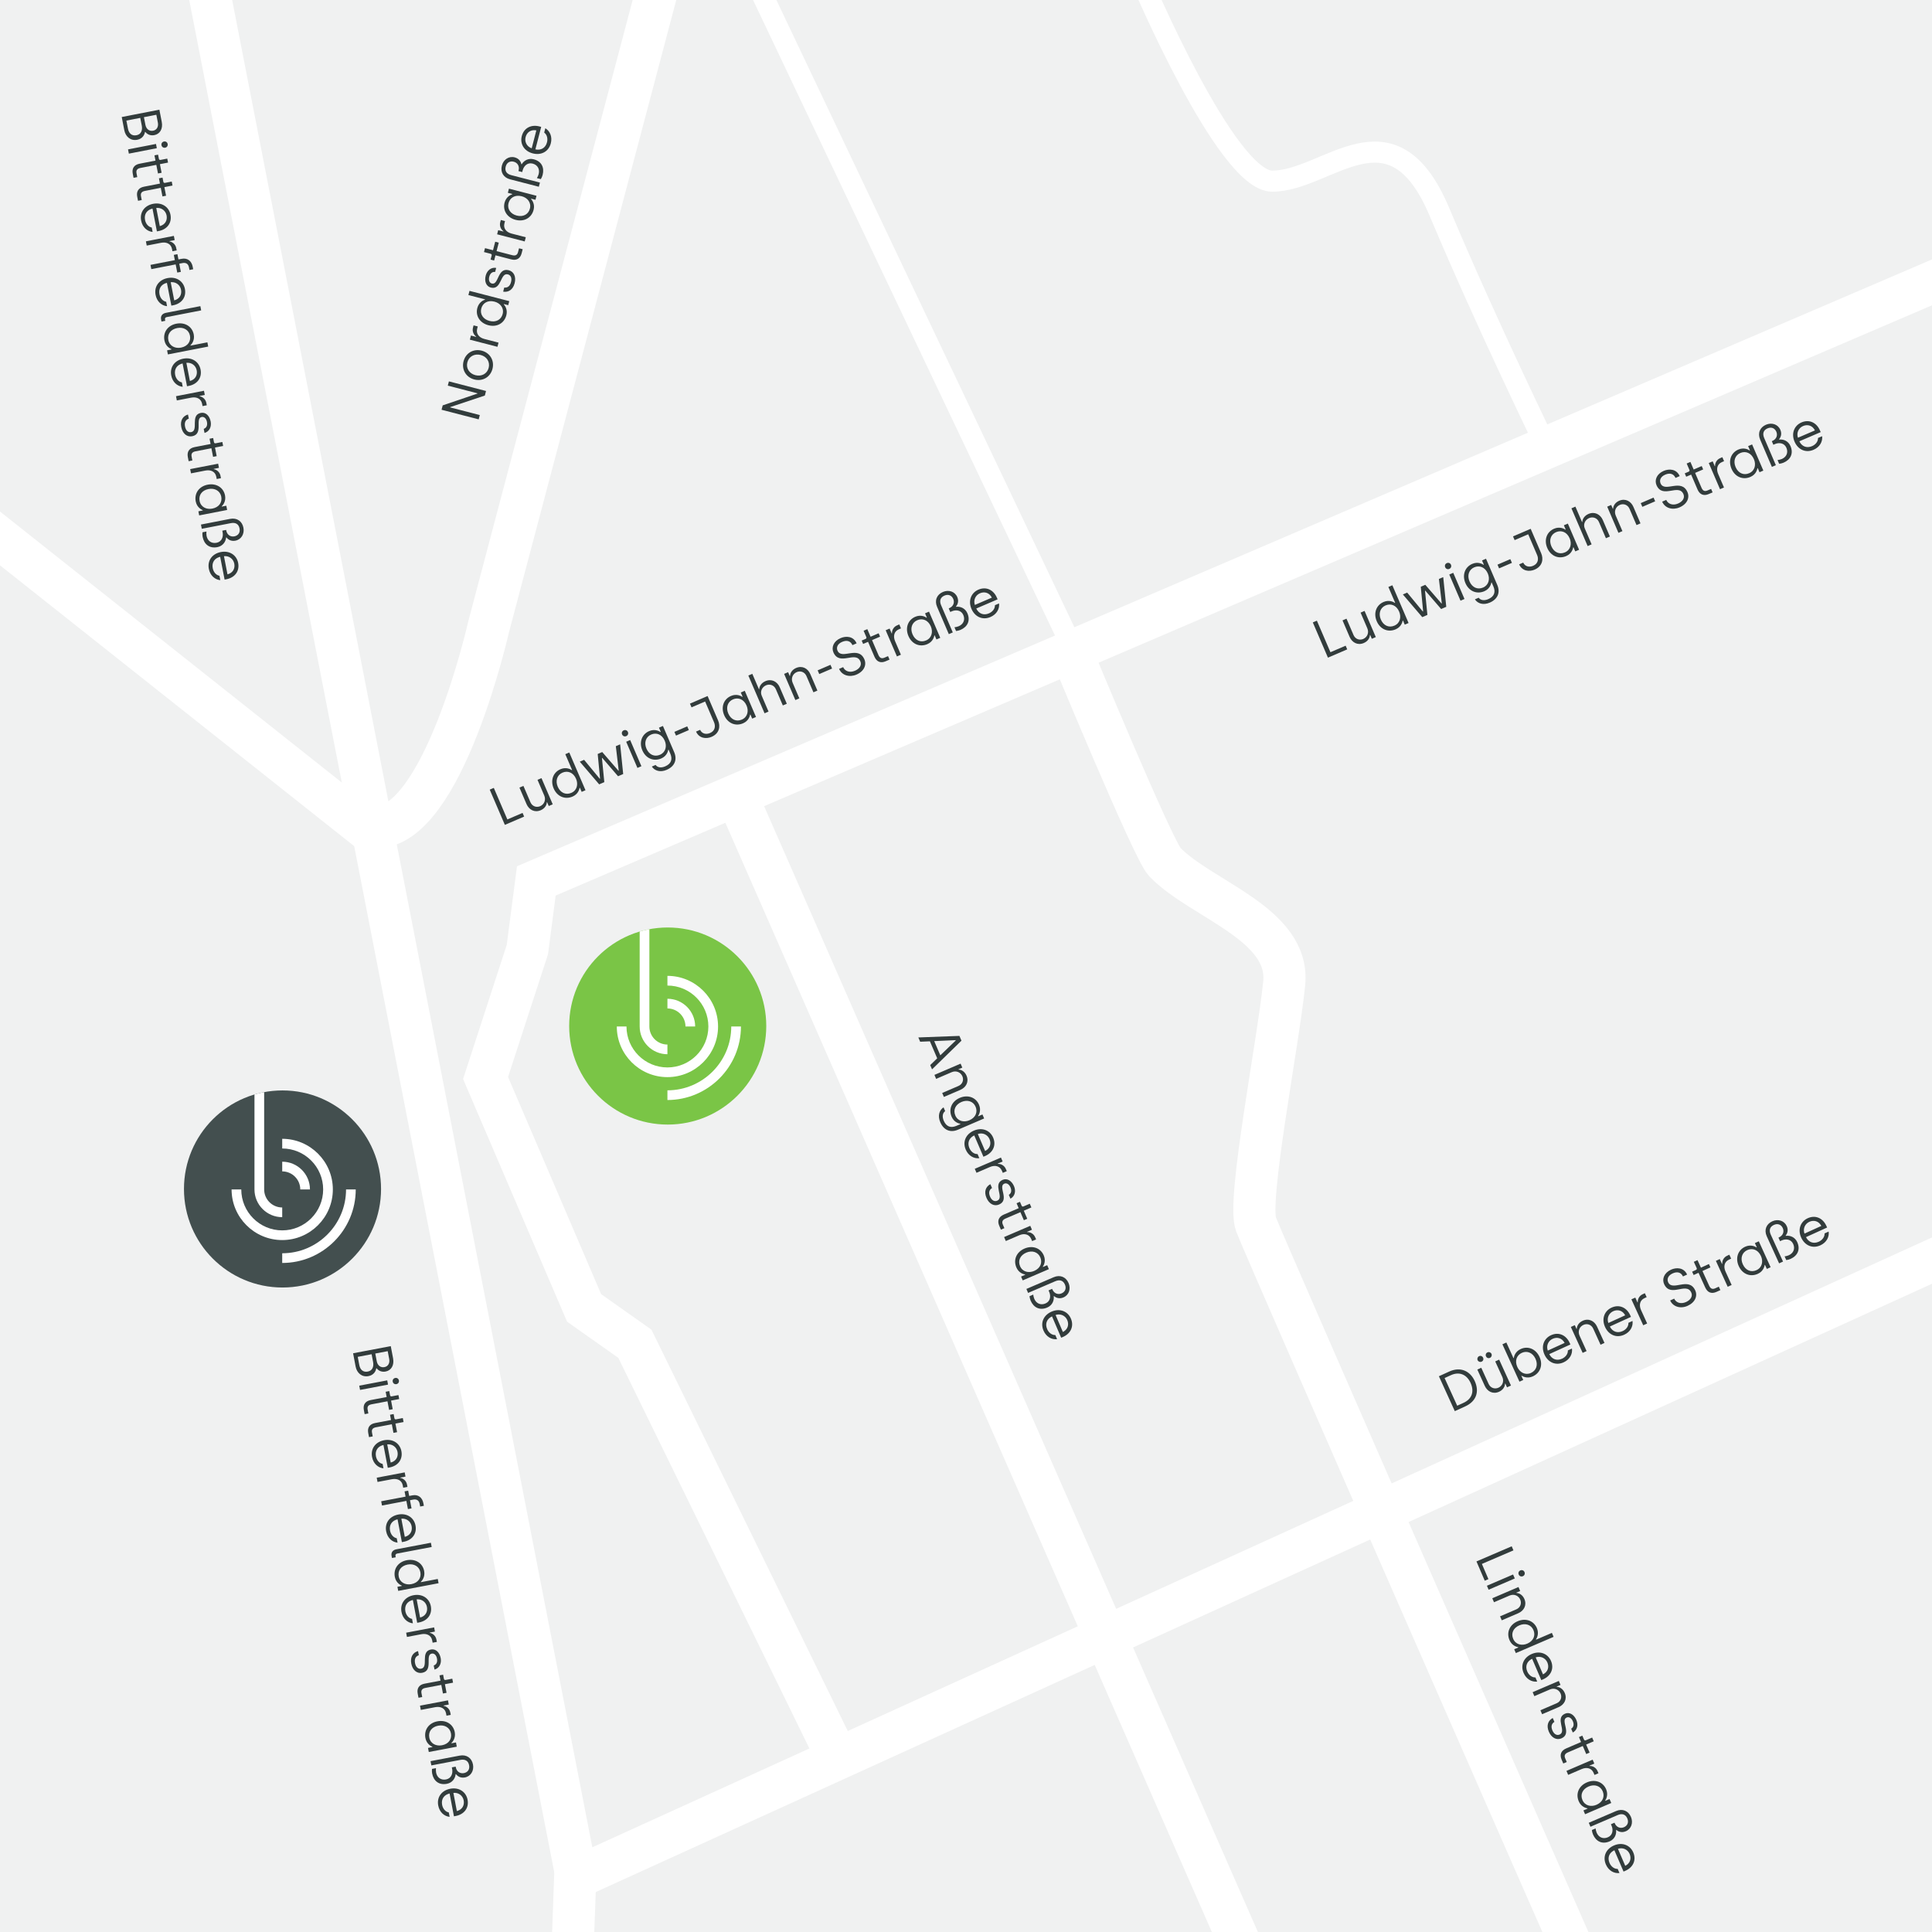 <?xml version="1.0" encoding="UTF-8"?>
<svg id="Ebene_1" xmlns="http://www.w3.org/2000/svg" xmlns:xlink="http://www.w3.org/1999/xlink" version="1.1" viewBox="0 0 917 917">
  <!-- Generator: Adobe Illustrator 29.7.1, SVG Export Plug-In . SVG Version: 2.1.1 Build 8)  -->
  <defs>
    <style>
      .st0, .st1, .st2 {
        fill: none;
      }

      .st3 {
        fill: #434f4f;
      }

      .st4 {
        fill: #323c3c;
      }

      .st1 {
        stroke-width: 20px;
      }

      .st1, .st2 {
        stroke: #fff;
      }

      .st2 {
        stroke-width: 10px;
      }

      .st5 {
        clip-path: url(#clippath-1);
      }

      .st6 {
        clip-path: url(#clippath-3);
      }

      .st7 {
        clip-path: url(#clippath-2);
      }

      .st8 {
        fill: #fff;
      }

      .st9 {
        fill: #f0f1f1;
      }

      .st10 {
        fill: #7ac546;
      }

      .st11 {
        clip-path: url(#clippath);
      }
    </style>
    <clipPath id="clippath">
      <rect class="st0" width="917" height="917"/>
    </clipPath>
    <clipPath id="clippath-1">
      <path class="st0" d="M270.154,486.992c0,25.832,20.94,46.772,46.771,46.772,25.831,0,46.772-20.94,46.772-46.772,0-25.831-20.941-46.772-46.772-46.772-25.831,0-46.771,20.941-46.771,46.772"/>
    </clipPath>
    <clipPath id="clippath-2">
      <rect class="st0" width="917" height="917"/>
    </clipPath>
    <clipPath id="clippath-3">
      <path class="st0" d="M87.319,564.331c0,25.831,20.94,46.772,46.771,46.772,25.832,0,46.772-20.941,46.772-46.772s-20.94-46.772-46.772-46.772c-25.831,0-46.771,20.941-46.771,46.772"/>
    </clipPath>
  </defs>
  <rect class="st9" width="917" height="917"/>
  <g class="st11">
    <path class="st4" d="M853.367,207.759c-.794-2.376.351-4.65,2.429-5.543,2.102-.903,4.411-.339,5.645,2.074l-8.074,3.469ZM860.78,213.488c2.915-1.252,4.38-3.835,4.078-6.45l-1.959.842c.052,1.704-1.186,3.169-2.834,3.877-2.556,1.099-4.865.138-6.028-2.305l10.129-4.352-.359-.836c-1.54-3.583-4.976-5.39-8.75-3.768-3.392,1.457-4.993,5.173-3.29,9.139,1.601,3.726,5.215,5.485,9.013,3.853M846.543,219.605c3.344-1.437,4.806-4.358,3.287-7.893-1.047-2.437-3.383-3.329-5.366-3.071l-.061-.144c.835-.953,1.428-2.537.651-4.411-1.091-2.672-4.073-3.683-6.844-2.493-2.89,1.242-4.076,4.015-2.762,7.073l5.563,12.948,1.887-.811-5.553-12.924c-.882-2.054-.378-3.714,1.604-4.566,1.935-.831,3.493.028,4.17,1.604.698,1.625.147,3.503-1.932,4.396l-.215.092.729,1.696.812-.349c1.84-.79,4.366-.574,5.382,1.791.975,2.27.038,4.37-2.183,5.325-.597.256-1.376.421-2.021.5l.76,1.768c.679-.066,1.471-.265,2.092-.531M830.215,224.61c-2.604,1.119-5.182-.009-6.434-2.923-1.211-2.819-.306-5.585,2.25-6.683,2.461-1.057,5.131-.111,6.445,2.947,1.119,2.604.439,5.5-2.261,6.659M830.825,226.358c2.699-1.16,3.209-3.53,3.325-4.117l.143-.062.841,1.959,1.816-.78-5.337-12.422-1.887.811.862,2.007-.143.061c-.66-.481-2.764-1.558-5.368-.439-3.511,1.509-4.873,5.32-3.231,9.142,1.632,3.799,5.324,5.41,8.979,3.84M816.382,232.195l1.887-.811-2.751-6.402c-1.016-2.365-.509-4.677,1.76-5.652l1.028-.441-.811-1.887-1.051.451c-1.816.78-2.49,2.57-2.397,3.775l-.143.062-.996-2.318-1.863.801,5.337,12.422ZM811.031,234.494l1.839-.79-.708-1.649-1.72.739c-1.433.616-2.273.043-2.848-1.295l-3.028-7.047,3.822-1.642-.687-1.6-3.822,1.642-1.55-3.607-1.768.759,1.283,2.986c.174.406.004.734-.33.878l-1.864.8.688,1.601,2.341-1.006,3.038,7.071c1.078,2.508,3.021,3.145,5.314,2.16M797.166,240.819c3.655-1.571,4.902-4.597,3.773-7.224-2.905-6.761-10.809.399-12.769-4.164-.595-1.386-.133-3.141,2.232-4.157,2.27-.975,4.039-.348,4.86,1.563l1.983-.852c-1.488-3.464-5.046-3.577-7.578-2.489-3.368,1.447-4.458,4.377-3.432,6.766,2.874,6.689,10.548-.938,12.796,4.294.749,1.744-.366,3.496-2.563,4.44-2.532,1.088-4.776.213-5.608-1.722l-1.935.831c1.335,3.106,4.92,4.14,8.241,2.714M779.512,240.565l6.092-2.618-.76-1.767-6.091,2.617.759,1.768ZM768.176,252.906l1.887-.811-3.182-7.405c-.882-2.055,0-4.217,1.959-5.058,1.743-.749,3.755-.085,4.607,1.897l3.305,7.692,1.887-.81-3.356-7.812c-1.181-2.747-3.858-4.172-6.749-2.93-1.935.831-2.842,2.409-2.885,3.758l-.143.062-.78-1.816-1.887.811,5.337,12.422ZM753.556,259.187l1.887-.811-3.243-7.549c-.862-2.006.157-4.113,2.068-4.935,1.743-.749,3.803-.105,4.655,1.877l3.304,7.693,1.888-.811-3.357-7.812c-1.18-2.747-3.905-4.151-6.796-2.909-1.935.831-2.889,2.43-2.933,3.778l-.143.062-3.141-7.31-1.887.811,7.698,17.916ZM742.76,262.184c-2.603,1.119-5.182-.009-6.434-2.924-1.211-2.818-.306-5.585,2.251-6.683,2.46-1.057,5.131-.11,6.444,2.948,1.119,2.603.439,5.499-2.261,6.659M743.37,263.931c2.699-1.159,3.209-3.529,3.325-4.117l.143-.061.842,1.959,1.815-.78-5.337-12.422-1.887.81.862,2.007-.143.062c-.66-.481-2.764-1.558-5.367-.439-3.512,1.508-4.874,5.32-3.232,9.142,1.632,3.798,5.324,5.41,8.979,3.839M728.392,270.366c3.798-1.632,4.287-5.039,3.096-7.81l-4.967-11.562-8.385,3.602.759,1.768,6.45-2.771,4.229,9.842c.78,1.815.533,4.072-1.88,5.109-1.959.841-3.885.311-4.723-1.508l-1.935.831c1.433,3.204,4.752,3.618,7.356,2.499M711.527,269.774l6.091-2.618-.759-1.767-6.092,2.617.76,1.768ZM703.919,278.872c-2.604,1.118-5.183-.009-6.435-2.924-1.211-2.819-.305-5.585,2.251-6.683,2.46-1.057,5.131-.11,6.444,2.947,1.119,2.604.439,5.5-2.26,6.66M707.103,286.021c3.727-1.601,5.12-4.747,3.55-8.402l-5.337-12.422-1.887.811.862,2.007-.143.061c-.66-.48-2.764-1.557-5.367-.439-3.512,1.509-4.874,5.32-3.232,9.143,1.632,3.798,5.324,5.409,8.979,3.839,2.699-1.16,3.209-3.529,3.325-4.117l.143-.061.842,1.959c1.088,2.532.472,4.721-2.443,5.973-1.839.79-3.601.641-4.561-.672l-1.792.77c1.36,2.047,4.027,2.854,7.061,1.55M693.215,285.112l1.887-.811-5.337-12.422-1.887.811,5.337,12.422ZM687.892,270.023c.813-.349,1.129-1.192.791-1.981-.329-.764-1.159-1.115-1.971-.766-.788.339-1.105,1.182-.776,1.947.338.788,1.168,1.139,1.956.8M675.059,292.912l2.437-1.047-1.13-11.456.143-.062,7.509,8.716,2.436-1.047-1.443-14.095-2.054.883,1.379,11.575-.143.062-7.686-8.866-2.15.924,1.116,11.688-.143.062-7.423-8.979-2.054.882,9.206,10.76ZM661.827,296.955c-2.603,1.119-5.182-.009-6.434-2.923-1.211-2.819-.306-5.585,2.25-6.683,2.461-1.057,5.132-.111,6.445,2.947,1.119,2.604.439,5.5-2.261,6.659M662.437,298.703c2.699-1.16,3.209-3.53,3.325-4.117l.143-.062.841,1.959,1.816-.78-7.697-17.916-1.888.811,3.223,7.501-.143.061c-.66-.481-2.764-1.557-5.367-.439-3.512,1.509-4.874,5.32-3.232,9.142,1.632,3.799,5.324,5.41,8.979,3.84M647.315,305.199c1.935-.831,2.842-2.409,2.885-3.757l.144-.062.78,1.815,1.887-.81-5.337-12.422-1.887.81,3.202,7.454c.882,2.054,0,4.216-1.959,5.057-1.744.75-3.755.086-4.607-1.897l-3.325-7.74-1.887.811,3.356,7.812c1.18,2.747,3.858,4.171,6.748,2.929M630.293,312.145l9.149-3.931-.749-1.744-7.214,3.1-6.435-14.978-1.935.831,7.184,16.722Z"/>
    <path class="st4" d="M462.701,287.129c-.794-2.375.351-4.65,2.429-5.543,2.102-.903,4.411-.339,5.645,2.074l-8.074,3.469ZM470.114,292.858c2.915-1.252,4.38-3.835,4.078-6.449l-1.959.841c.052,1.704-1.185,3.169-2.834,3.877-2.556,1.099-4.865.138-6.028-2.305l10.129-4.352-.359-.836c-1.539-3.583-4.976-5.39-8.75-3.768-3.392,1.457-4.993,5.173-3.29,9.139,1.601,3.726,5.215,5.485,9.013,3.853M455.877,298.975c3.344-1.437,4.806-4.358,3.287-7.893-1.047-2.437-3.383-3.329-5.366-3.071l-.061-.144c.835-.953,1.428-2.537.651-4.411-1.091-2.672-4.073-3.683-6.844-2.493-2.89,1.242-4.076,4.015-2.762,7.073l5.563,12.948,1.887-.811-5.553-12.924c-.882-2.054-.378-3.714,1.604-4.566,1.935-.831,3.493.028,4.17,1.604.698,1.625.147,3.503-1.932,4.396l-.215.092.729,1.696.812-.349c1.84-.79,4.366-.574,5.382,1.791.975,2.27.038,4.37-2.183,5.325-.597.256-1.376.421-2.021.5l.76,1.768c.679-.066,1.471-.265,2.092-.531M439.549,303.98c-2.604,1.119-5.182-.009-6.434-2.923-1.211-2.819-.306-5.585,2.25-6.683,2.461-1.057,5.131-.111,6.445,2.947,1.119,2.604.439,5.5-2.261,6.659M440.159,305.728c2.699-1.16,3.209-3.53,3.324-4.117l.144-.062.841,1.959,1.816-.78-5.337-12.422-1.887.811.862,2.007-.143.061c-.66-.481-2.764-1.558-5.368-.439-3.511,1.509-4.873,5.32-3.231,9.142,1.632,3.799,5.324,5.41,8.979,3.84M425.716,311.565l1.887-.811-2.751-6.402c-1.016-2.365-.509-4.677,1.76-5.652l1.028-.441-.811-1.887-1.051.451c-1.816.78-2.49,2.57-2.397,3.775l-.143.062-.996-2.318-1.863.801,5.337,12.422ZM420.365,313.864l1.839-.79-.708-1.649-1.72.739c-1.433.616-2.273.043-2.848-1.295l-3.028-7.047,3.822-1.642-.687-1.6-3.822,1.642-1.55-3.607-1.768.759,1.283,2.986c.174.406.004.734-.33.878l-1.864.8.688,1.601,2.341-1.006,3.038,7.071c1.078,2.508,3.021,3.145,5.314,2.16M406.5,320.189c3.655-1.571,4.902-4.597,3.773-7.224-2.905-6.761-10.809.399-12.769-4.164-.595-1.386-.133-3.141,2.232-4.157,2.27-.975,4.039-.348,4.86,1.563l1.983-.852c-1.488-3.464-5.046-3.577-7.578-2.489-3.368,1.447-4.458,4.377-3.432,6.766,2.874,6.689,10.548-.938,12.796,4.294.749,1.744-.366,3.496-2.563,4.44-2.532,1.088-4.776.213-5.608-1.722l-1.935.831c1.335,3.106,4.92,4.14,8.241,2.714M388.846,319.935l6.092-2.617-.76-1.768-6.091,2.617.759,1.768ZM377.51,332.276l1.887-.811-3.182-7.405c-.883-2.055,0-4.217,1.959-5.058,1.744-.749,3.755-.085,4.607,1.897l3.305,7.692,1.887-.81-3.356-7.812c-1.181-2.747-3.858-4.172-6.749-2.93-1.935.831-2.842,2.41-2.885,3.758l-.143.062-.78-1.816-1.887.811,5.337,12.422ZM362.89,338.557l1.887-.811-3.243-7.548c-.862-2.007.157-4.114,2.068-4.936,1.743-.749,3.803-.105,4.655,1.877l3.304,7.693,1.888-.811-3.357-7.812c-1.18-2.747-3.905-4.151-6.796-2.909-1.935.831-2.889,2.43-2.933,3.778l-.143.062-3.141-7.31-1.887.811,7.698,17.916ZM352.094,341.554c-2.603,1.119-5.182-.009-6.434-2.924-1.211-2.818-.306-5.584,2.251-6.683,2.46-1.057,5.131-.11,6.444,2.948,1.119,2.604.439,5.499-2.261,6.659M352.704,343.301c2.699-1.159,3.209-3.529,3.325-4.117l.143-.061.842,1.959,1.815-.78-5.337-12.422-1.887.811.862,2.006-.143.062c-.66-.481-2.764-1.558-5.367-.439-3.512,1.508-4.874,5.32-3.232,9.142,1.632,3.798,5.324,5.41,8.979,3.839M337.726,349.736c3.798-1.632,4.287-5.039,3.096-7.81l-4.967-11.562-8.385,3.602.759,1.768,6.45-2.771,4.229,9.842c.78,1.815.533,4.072-1.88,5.109-1.959.841-3.885.311-4.723-1.508l-1.935.831c1.433,3.204,4.752,3.618,7.356,2.499M320.861,349.144l6.091-2.618-.759-1.767-6.092,2.617.76,1.768ZM313.253,358.242c-2.604,1.118-5.183-.009-6.435-2.924-1.211-2.819-.305-5.585,2.251-6.683,2.46-1.057,5.131-.11,6.444,2.947,1.119,2.604.439,5.5-2.26,6.66M316.437,365.391c3.727-1.601,5.12-4.746,3.55-8.401l-5.337-12.423-1.887.811.862,2.007-.143.062c-.659-.481-2.763-1.558-5.367-.44-3.512,1.509-4.874,5.32-3.232,9.143,1.632,3.798,5.324,5.409,8.979,3.839,2.699-1.16,3.209-3.529,3.325-4.117l.143-.061.842,1.959c1.088,2.532.472,4.721-2.443,5.973-1.839.79-3.601.641-4.561-.672l-1.792.77c1.36,2.047,4.028,2.854,7.061,1.55M302.549,364.482l1.887-.811-5.337-12.422-1.887.811,5.337,12.422ZM297.226,349.393c.813-.349,1.129-1.192.791-1.98-.329-.765-1.159-1.116-1.971-.767-.788.339-1.105,1.182-.776,1.947.338.788,1.168,1.139,1.956.8M284.393,372.282l2.437-1.047-1.13-11.456.143-.062,7.509,8.716,2.436-1.047-1.443-14.095-2.054.883,1.379,11.575-.143.062-7.686-8.866-2.15.924,1.116,11.688-.143.062-7.423-8.979-2.054.882,9.206,10.76ZM271.161,376.325c-2.603,1.119-5.182-.009-6.434-2.923-1.211-2.819-.306-5.585,2.251-6.683,2.46-1.057,5.131-.11,6.444,2.947,1.119,2.604.439,5.5-2.261,6.659M271.771,378.073c2.699-1.16,3.209-3.53,3.325-4.117l.143-.061.842,1.958,1.815-.78-7.697-17.916-1.888.811,3.223,7.501-.143.061c-.66-.48-2.764-1.557-5.367-.439-3.512,1.509-4.874,5.32-3.232,9.142,1.632,3.799,5.324,5.41,8.979,3.84M256.649,384.57c1.935-.832,2.842-2.41,2.885-3.758l.144-.062.78,1.815,1.887-.81-5.337-12.422-1.887.81,3.202,7.454c.882,2.054,0,4.216-1.959,5.058-1.744.749-3.755.085-4.607-1.898l-3.325-7.74-1.887.811,3.356,7.812c1.18,2.747,3.858,4.171,6.748,2.93M239.627,391.515l9.149-3.931-.749-1.744-7.214,3.1-6.435-14.978-1.935.831,7.184,16.722Z"/>
    <path class="st4" d="M501.018,624.138c2.375-.795,4.65.35,5.543,2.429.903,2.102.338,4.41-2.074,5.645l-3.469-8.074ZM495.289,631.551c1.252,2.914,3.834,4.38,6.449,4.077l-.841-1.959c-1.704.053-3.17-1.185-3.878-2.833-1.098-2.556-.137-4.865,2.306-6.028l4.352,10.129.836-.359c3.583-1.54,5.389-4.976,3.768-8.75-1.458-3.392-5.173-4.994-9.139-3.29-3.727,1.601-5.485,5.215-3.853,9.013M489.172,617.314c1.437,3.344,4.357,4.806,7.893,3.287,2.436-1.047,3.329-3.383,3.071-5.366l.143-.062c.953.836,2.538,1.429,4.412.652,2.672-1.092,3.683-4.073,2.493-6.844-1.242-2.89-4.016-4.076-7.073-2.762l-12.948,5.562.811,1.888,12.924-5.553c2.054-.882,3.714-.379,4.566,1.604.831,1.935-.028,3.493-1.605,4.17-1.624.698-3.502.146-4.395-1.932l-.093-.215-1.696.729.349.812c.791,1.839.574,4.366-1.791,5.382-2.269.975-4.369.038-5.324-2.183-.256-.598-.421-1.376-.5-2.021l-1.768.759c.066.68.264,1.472.531,2.093M484.166,600.986c-1.118-2.604.009-5.182,2.924-6.434,2.819-1.212,5.585-.306,6.683,2.25,1.057,2.461.11,5.131-2.947,6.445-2.604,1.119-5.5.438-6.66-2.261M482.419,601.595c1.16,2.7,3.529,3.21,4.117,3.325l.061.144-1.959.841.781,1.816,12.422-5.337-.811-1.887-2.007.862-.061-.144c.48-.659,1.557-2.763.439-5.367-1.509-3.511-5.32-4.874-9.143-3.231-3.798,1.631-5.409,5.323-3.839,8.978M476.582,587.153l.811,1.887,6.402-2.751c2.365-1.016,4.676-.509,5.651,1.76l.442,1.027,1.887-.81-.452-1.052c-.78-1.815-2.569-2.489-3.774-2.396l-.062-.144,2.317-.995-.8-1.863-12.422,5.337ZM474.283,581.802l.79,1.839,1.648-.708-.738-1.72c-.616-1.433-.044-2.274,1.294-2.848l7.047-3.028,1.643,3.822,1.6-.687-1.642-3.823,3.607-1.549-.759-1.768-2.986,1.283c-.407.174-.734.004-.878-.331l-.801-1.863-1.6.688,1.006,2.341-7.071,3.038c-2.509,1.077-3.145,3.02-2.16,5.314M468.225,568.558c1.242,2.89,3.65,4.148,5.991,3.142,5.136-2.206-.694-8.531,2.459-9.886,1.075-.461,2.271.214,2.938,1.766.708,1.649.299,2.871-.799,3.541l.78,1.816c2.163-1.156,2.68-3.642,1.695-5.935-1.119-2.604-3.292-3.906-5.394-3.003-4.921,2.114.923,8.404-2.565,9.903-1.266.544-2.615-.093-3.416-1.957-.78-1.815-.443-3.205.946-4.056l-.791-1.84c-2.224,1.211-3.106,3.571-1.844,6.509M462.665,554.76l.811,1.888,6.402-2.751c2.365-1.016,4.677-.51,5.652,1.76l.441,1.027,1.887-.811-.451-1.051c-.78-1.815-2.57-2.49-3.775-2.396l-.062-.144,2.318-.995-.801-1.864-12.422,5.337ZM464.111,538.236c2.376-.795,4.65.35,5.543,2.429.904,2.102.339,4.41-2.074,5.645l-3.469-8.074ZM458.383,545.649c1.252,2.914,3.834,4.38,6.449,4.077l-.842-1.959c-1.703.053-3.169-1.185-3.877-2.833-1.098-2.556-.138-4.865,2.306-6.028l4.351,10.129.836-.359c3.584-1.54,5.39-4.976,3.768-8.75-1.457-3.392-5.173-4.994-9.138-3.29-3.727,1.601-5.485,5.215-3.853,9.013M453.438,529.465c-1.118-2.604.009-5.183,2.924-6.435,2.819-1.211,5.585-.305,6.683,2.251,1.057,2.46.11,5.131-2.947,6.445-2.604,1.118-5.5.438-6.66-2.261M446.289,532.65c1.601,3.726,4.747,5.12,8.402,3.549l12.422-5.337-.811-1.887-2.007.862-.061-.143c.48-.659,1.557-2.763.439-5.367-1.509-3.512-5.32-4.874-9.143-3.232-3.798,1.632-5.409,5.324-3.839,8.979,1.16,2.699,3.529,3.209,4.117,3.325l.061.143-1.958.842c-2.533,1.088-4.722.472-5.974-2.443-.79-1.839-.641-3.601.672-4.561l-.77-1.792c-2.047,1.361-2.853,4.028-1.55,7.062M443.514,510.185l.811,1.887,7.405-3.181c2.055-.883,4.216-.001,5.058,1.958.749,1.744.085,3.755-1.897,4.607l-7.693,3.305.811,1.887,7.812-3.356c2.747-1.18,4.172-3.858,2.93-6.749-.832-1.935-2.41-2.841-3.758-2.884l-.062-.144,1.816-.78-.811-1.887-12.422,5.337ZM443.418,494.153l10.159-.46.062.144-7.327,7.053-2.894-6.737ZM435.878,492.412l.872,2.031,4.612-.199,3.469,8.074-3.318,3.209.872,2.03,13.961-13.61-.975-2.269-19.493.734Z"/>
    <path class="st4" d="M215.199,850.972c2.491-.261,4.464,1.349,4.885,3.571.427,2.248-.624,4.379-3.246,5.063l-1.639-8.634ZM208.001,856.97c.592,3.116,2.795,5.106,5.414,5.376l-.398-2.095c-1.674-.317-2.837-1.843-3.172-3.605-.519-2.733.919-4.779,3.556-5.386l2.056,10.831.894-.17c3.832-.728,6.339-3.691,5.573-7.727-.689-3.627-3.97-5.995-8.21-5.19-3.985.757-6.484,3.904-5.713,7.966M205.111,841.746c.679,3.576,3.213,5.635,6.994,4.917,2.605-.494,3.982-2.582,4.16-4.574l.153-.029c.75,1.022,2.168,1.944,4.166,1.591,2.845-.487,4.477-3.179,3.915-6.142-.587-3.091-3.038-4.848-6.308-4.228l-13.844,2.629.383,2.018,13.819-2.624c2.197-.417,3.708.434,4.111,2.554.392,2.069-.783,3.404-2.469,3.724-1.737.33-3.451-.615-3.873-2.837l-.044-.23-1.814.344.165.869c.374,1.966-.384,4.386-2.913,4.866-2.427.461-4.275-.908-4.726-3.284-.121-.638-.113-1.434-.051-2.081l-1.89.359c-.083.677-.06,1.494.066,2.158M203.758,824.722c-.529-2.785,1.13-5.058,4.246-5.65,3.015-.572,5.519.911,6.038,3.644.499,2.631-1.003,5.034-4.272,5.654-2.785.529-5.464-.762-6.012-3.648M201.92,824.938c.548,2.887,2.751,3.898,3.299,4.137l.029.154-2.094.397.368,1.942,13.283-2.522-.383-2.018-2.146.407-.029-.153c.612-.54,2.119-2.361,1.59-5.145-.712-3.755-4.138-5.91-8.225-5.134-4.062.772-6.434,4.027-5.692,7.935M199.347,809.574l.383,2.018,6.846-1.299c2.528-.48,4.676.515,5.136,2.941l.209,1.099,2.018-.384-.213-1.123c-.369-1.942-1.97-2.987-3.167-3.157l-.029-.154,2.478-.47-.378-1.992-13.283,2.521ZM198.261,803.853l.373,1.967,1.763-.335-.35-1.839c-.291-1.533.45-2.229,1.881-2.501l7.535-1.43.776,4.087,1.712-.325-.776-4.087,3.857-.732-.359-1.891-3.193.607c-.434.082-.717-.155-.785-.513l-.379-1.992-1.711.325.475,2.503-7.561,1.435c-2.682.51-3.724,2.269-3.258,4.721M195.213,789.612c.587,3.091,2.665,4.84,5.169,4.364,5.491-1.042,1.169-8.479,4.54-9.119,1.15-.218,2.171.7,2.486,2.36.335,1.763-.329,2.868-1.546,3.284l.368,1.941c2.362-.66,3.405-2.975,2.939-5.427-.528-2.784-2.367-4.526-4.615-4.099-5.262.999-.919,8.405-4.648,9.113-1.354.257-2.533-.657-2.911-2.65-.369-1.941.261-3.225,1.801-3.756l-.374-1.966c-2.434.7-3.806,2.813-3.209,5.955M192.771,774.938l.383,2.018,6.846-1.3c2.529-.48,4.676.515,5.137,2.942l.208,1.098,2.018-.383-.213-1.124c-.369-1.941-1.97-2.987-3.167-3.157l-.029-.153,2.478-.47-.378-1.993-13.283,2.522ZM197.76,759.118c2.491-.261,4.464,1.349,4.885,3.571.427,2.248-.624,4.379-3.246,5.063l-1.639-8.634ZM190.562,765.116c.592,3.116,2.796,5.106,5.414,5.376l-.398-2.094c-1.674-.318-2.837-1.843-3.172-3.606-.519-2.733.919-4.779,3.556-5.386l2.056,10.831.894-.17c3.832-.727,6.339-3.691,5.573-7.727-.689-3.627-3.97-5.995-8.21-5.19-3.985.757-6.484,3.904-5.713,7.966M189.238,748.245c-.529-2.784,1.13-5.058,4.247-5.649,3.014-.573,5.518.91,6.037,3.643.5,2.631-1.002,5.034-4.272,5.655-2.784.528-5.464-.763-6.012-3.649M187.4,748.462c.548,2.886,2.751,3.897,3.3,4.137l.029.153-2.095.398.369,1.941,19.158-3.637-.384-2.018-8.02,1.523-.029-.154c.612-.539,2.119-2.36,1.59-5.145-.713-3.755-4.139-5.909-8.226-5.133-4.061.771-6.434,4.026-5.692,7.935M185.855,738.513l.185.971,1.788-.34-.117-.613c-.121-.638.199-1.043.863-1.169l16.323-3.099-.383-2.018-16.323,3.099c-1.813.344-2.651,1.509-2.336,3.169M190.49,720.828c2.491-.261,4.464,1.349,4.886,3.572.427,2.248-.624,4.379-3.247,5.062l-1.639-8.634ZM183.293,726.826c.591,3.117,2.795,5.106,5.413,5.377l-.397-2.095c-1.675-.317-2.838-1.843-3.172-3.605-.519-2.734.918-4.78,3.555-5.386l2.057,10.83.894-.169c3.831-.728,6.338-3.691,5.572-7.727-.688-3.628-3.97-5.995-8.21-5.19-3.985.756-6.484,3.904-5.712,7.965M180.928,712.561l.383,2.018,11.572-2.197.737,3.883,1.711-.325-.737-3.883,1.558-.296c1.431-.271,2.69.231,3.03,2.019l.242,1.277,1.763-.335-.238-1.251c-.509-2.682-2.472-4.242-5.154-3.732l-1.584.3-.475-2.503-1.712.325.476,2.503-11.572,2.197ZM178.804,701.373l.383,2.018,6.846-1.3c2.529-.48,4.676.515,5.137,2.942l.208,1.098,2.018-.383-.213-1.124c-.369-1.941-1.97-2.987-3.167-3.157l-.029-.153,2.478-.47-.378-1.993-13.283,2.522ZM183.793,685.553c2.491-.261,4.464,1.349,4.886,3.571.427,2.248-.624,4.38-3.247,5.063l-1.639-8.634ZM176.595,691.551c.592,3.116,2.796,5.106,5.414,5.376l-.398-2.094c-1.674-.317-2.837-1.843-3.172-3.606-.519-2.733.919-4.779,3.556-5.386l2.056,10.831.894-.17c3.832-.727,6.339-3.691,5.573-7.727-.689-3.627-3.97-5.995-8.21-5.189-3.985.756-6.484,3.903-5.713,7.965M174.774,680.147l.374,1.967,1.762-.335-.349-1.839c-.291-1.533.45-2.229,1.881-2.501l7.535-1.43.776,4.087,1.711-.325-.776-4.087,3.857-.733-.358-1.89-3.193.606c-.435.083-.718-.155-.786-.512l-.378-1.993-1.711.325.475,2.504-7.561,1.435c-2.682.509-3.724,2.269-3.259,4.721M172.703,669.24l.374,1.967,1.762-.335-.349-1.839c-.291-1.533.45-2.229,1.881-2.501l7.535-1.43.776,4.087,1.712-.325-.776-4.087,3.857-.733-.359-1.89-3.193.606c-.434.083-.718-.154-.785-.512l-.379-1.992-1.711.324.475,2.504-7.561,1.435c-2.682.509-3.724,2.269-3.259,4.721M170.511,657.694l.384,2.018,13.282-2.522-.383-2.017-13.283,2.521ZM186.394,655.764c.165.868.92,1.36,1.763,1.2.817-.155,1.34-.889,1.175-1.758-.16-.843-.915-1.335-1.733-1.179-.843.16-1.365.894-1.205,1.737M169.794,644.016l6.59-1.251.693,3.653c.393,2.069-.168,4.134-2.518,4.58-2.298.436-3.626-.979-4.028-3.099l-.737-3.883ZM178.121,642.435l5.9-1.12.708,3.729c.364,1.916-.498,3.509-2.26,3.843-1.814.345-3.272-.781-3.655-2.799l-.693-3.653ZM167.592,642.317l1.193,6.284c.572,3.014,2.912,5.163,6.131,4.552,2.529-.48,3.486-2.408,3.666-3.686l.154-.03c1.038,1.285,2.526,1.876,4.288,1.541,2.606-.494,4.19-2.886,3.545-6.283l-1.096-5.773-17.881,3.395Z"/>
    <path class="st4" d="M106.298,263.984c2.489-.272,4.469,1.33,4.901,3.55.437,2.246-.605,4.382-3.225,5.077l-1.676-8.627ZM99.126,270.013c.605,3.114,2.818,5.094,5.438,5.353l-.407-2.093c-1.676-.31-2.846-1.83-3.188-3.592-.531-2.73.898-4.783,3.532-5.401l2.104,10.822.893-.174c3.828-.744,6.322-3.719,5.539-7.751-.705-3.624-3.996-5.978-8.233-5.154-3.982.774-6.467,3.932-5.678,7.99M96.17,254.802c.694,3.573,3.238,5.622,7.015,4.887,2.603-.506,3.971-2.599,4.14-4.592l.153-.03c.754,1.019,2.177,1.934,4.173,1.573,2.843-.5,4.463-3.199,3.888-6.159-.6-3.088-3.059-4.835-6.326-4.2l-13.833,2.689.392,2.016,13.808-2.684c2.194-.427,3.709.418,4.121,2.536.402,2.067-.768,3.407-2.452,3.735-1.736.337-3.454-.6-3.886-2.821l-.044-.23-1.813.353.169.867c.382,1.966-.365,4.389-2.892,4.88-2.425.471-4.278-.89-4.74-3.264-.124-.638-.119-1.433-.06-2.08l-1.889.367c-.08.678-.053,1.493.076,2.157M94.742,237.784c-.541-2.782,1.108-5.062,4.222-5.668,3.012-.585,5.523.887,6.054,3.618.511,2.629-.981,5.037-4.248,5.672-2.782.541-5.467-.738-6.028-3.622M92.905,238.009c.561,2.884,2.768,3.885,3.318,4.122l.03.154-2.093.406.377,1.94,13.271-2.58-.392-2.016-2.143.417-.03-.153c.61-.543,2.108-2.37,1.568-5.152-.73-3.752-4.165-5.892-8.249-5.098-4.058.789-6.416,4.055-5.657,7.96M90.265,222.656l.392,2.017,6.84-1.33c2.527-.491,4.679.494,5.15,2.919l.213,1.097,2.016-.391-.218-1.123c-.377-1.94-1.983-2.979-3.18-3.143l-.03-.153,2.476-.482-.387-1.99-13.272,2.579ZM89.154,216.94l.382,1.965,1.761-.342-.357-1.838c-.298-1.531.44-2.231,1.87-2.509l7.529-1.463.793,4.083,1.71-.332-.793-4.084,3.854-.749-.368-1.889-3.19.621c-.434.084-.718-.152-.787-.51l-.387-1.99-1.71.332.486,2.501-7.555,1.469c-2.68.521-3.714,2.285-3.238,4.735M86.044,202.712c.6,3.088,2.687,4.828,5.188,4.342,5.487-1.067,1.132-8.484,4.501-9.139,1.148-.223,2.174.69,2.496,2.349.342,1.761-.316,2.869-1.532,3.291l.377,1.939c2.359-.67,3.392-2.99,2.915-5.44-.54-2.782-2.387-4.515-4.633-4.079-5.258,1.022-.882,8.409-4.608,9.133-1.353.263-2.536-.646-2.923-2.636-.377-1.94.247-3.227,1.785-3.764l-.382-1.965c-2.431.711-3.794,2.83-3.184,5.969M83.538,188.049l.392,2.016,6.84-1.33c2.527-.491,4.678.495,5.15,2.92l.213,1.097,2.016-.392-.218-1.123c-.377-1.94-1.983-2.978-3.18-3.143l-.03-.153,2.476-.481-.387-1.991-13.272,2.58ZM88.458,172.207c2.49-.272,4.47,1.33,4.901,3.55.437,2.246-.605,4.382-3.224,5.077l-1.677-8.627ZM81.287,178.236c.605,3.114,2.817,5.094,5.437,5.353l-.407-2.093c-1.676-.31-2.846-1.83-3.188-3.591-.531-2.731.898-4.784,3.532-5.402l2.104,10.822.893-.174c3.829-.744,6.323-3.719,5.539-7.751-.704-3.624-3.996-5.977-8.233-5.154-3.981.774-6.466,3.932-5.677,7.99M79.889,161.371c-.541-2.781,1.108-5.062,4.222-5.667,3.012-.586,5.523.886,6.054,3.617.511,2.629-.981,5.038-4.248,5.673-2.782.541-5.467-.739-6.028-3.623M78.052,161.596c.561,2.884,2.768,3.885,3.318,4.123l.029.153-2.092.407.377,1.939,19.141-3.72-.392-2.017-8.014,1.558-.029-.153c.609-.542,2.108-2.37,1.567-5.152-.729-3.752-4.164-5.891-8.248-5.098-4.058.789-6.416,4.055-5.657,7.96M76.464,151.655l.188.969,1.787-.347-.119-.612c-.124-.638.194-1.045.858-1.174l16.309-3.17-.392-2.016-16.309,3.17c-1.812.352-2.644,1.521-2.322,3.18M81.021,133.95c2.49-.272,4.47,1.329,4.902,3.55.436,2.246-.605,4.382-3.225,5.076l-1.677-8.626ZM73.85,139.979c.605,3.114,2.818,5.094,5.437,5.353l-.406-2.093c-1.676-.31-2.846-1.831-3.188-3.592-.531-2.731.898-4.783,3.532-5.401l2.103,10.821.894-.173c3.828-.744,6.322-3.719,5.539-7.751-.705-3.625-3.996-5.978-8.233-5.154-3.982.774-6.467,3.932-5.678,7.99M71.424,125.724l.392,2.016,11.561-2.247.754,3.879,1.71-.332-.754-3.879,1.557-.303c1.429-.278,2.691.219,3.038,2.005l.248,1.276,1.762-.342-.244-1.251c-.521-2.679-2.491-4.23-5.17-3.709l-1.583.307-.486-2.501-1.71.333.486,2.501-11.561,2.247ZM69.251,114.546l.392,2.016,6.84-1.33c2.526-.491,4.678.495,5.149,2.919l.214,1.098,2.016-.392-.218-1.123c-.378-1.94-1.983-2.979-3.181-3.143l-.029-.153,2.475-.481-.387-1.991-13.271,2.58ZM74.17,98.704c2.49-.272,4.47,1.329,4.902,3.55.436,2.246-.605,4.382-3.225,5.076l-1.677-8.626ZM66.999,104.733c.605,3.114,2.818,5.094,5.437,5.353l-.406-2.093c-1.676-.31-2.846-1.831-3.188-3.592-.531-2.73.897-4.783,3.532-5.401l2.103,10.822.894-.174c3.828-.744,6.322-3.719,5.538-7.751-.704-3.624-3.996-5.978-8.232-5.154-3.982.774-6.467,3.932-5.678,7.99M65.128,93.337l.382,1.965,1.761-.342-.357-1.838c-.298-1.531.44-2.231,1.87-2.509l7.529-1.463.794,4.084,1.71-.333-.794-4.083,3.854-.75-.367-1.888-3.191.62c-.434.084-.718-.152-.787-.509l-.387-1.991-1.71.333.486,2.501-7.555,1.468c-2.68.521-3.714,2.285-3.238,4.735M63.01,82.439l.382,1.966,1.761-.343-.357-1.837c-.298-1.532.44-2.231,1.869-2.509l7.529-1.464.794,4.084,1.71-.333-.794-4.083,3.854-.749-.367-1.889-3.19.62c-.434.085-.718-.152-.788-.509l-.387-1.991-1.71.333.487,2.501-7.555,1.468c-2.68.521-3.714,2.285-3.238,4.735M60.768,70.903l.391,2.017,13.272-2.58-.392-2.016-13.271,2.579ZM76.642,68.904c.168.867.925,1.356,1.768,1.192.816-.158,1.335-.895,1.167-1.763-.164-.842-.921-1.33-1.738-1.172-.842.164-1.361.901-1.197,1.743M59.99,57.229l6.585-1.28.709,3.649c.402,2.068-.15,4.135-2.498,4.591-2.297.447-3.63-.963-4.042-3.081l-.754-3.879ZM68.31,55.611l5.896-1.146.724,3.727c.372,1.914-.483,3.51-2.244,3.852-1.812.353-3.274-.767-3.666-2.783l-.71-3.65ZM57.781,55.539l1.22,6.279c.586,3.011,2.935,5.15,6.151,4.525,2.527-.491,3.475-2.424,3.651-3.703l.153-.029c1.043,1.28,2.534,1.864,4.295,1.522,2.603-.506,4.177-2.904,3.517-6.299l-1.121-5.768-17.866,3.473Z"/>
    <path class="st4" d="M767.937,877.519c2.376-.794,4.65.351,5.543,2.43.903,2.102.339,4.41-2.074,5.645l-3.469-8.075ZM762.208,884.933c1.253,2.914,3.835,4.38,6.45,4.077l-.842-1.959c-1.703.053-3.169-1.185-3.877-2.833-1.098-2.556-.138-4.865,2.305-6.028l4.352,10.129.836-.359c3.584-1.54,5.39-4.976,3.768-8.75-1.457-3.393-5.173-4.994-9.138-3.29-3.727,1.601-5.485,5.215-3.854,9.013M756.092,870.695c1.436,3.345,4.357,4.807,7.892,3.288,2.437-1.047,3.329-3.383,3.071-5.366l.144-.062c.953.836,2.538,1.428,4.411.652,2.672-1.092,3.684-4.073,2.493-6.844-1.242-2.891-4.015-4.076-7.073-2.762l-12.947,5.562.81,1.887,12.924-5.552c2.055-.883,3.714-.379,4.566,1.604.831,1.935-.028,3.492-1.604,4.17-1.625.698-3.503.146-4.396-1.932l-.092-.215-1.696.729.349.812c.79,1.839.574,4.366-1.791,5.382-2.27.975-4.37.038-5.324-2.184-.257-.597-.422-1.375-.501-2.02l-1.767.759c.065.68.264,1.471.531,2.092M751.086,854.368c-1.119-2.604.009-5.183,2.923-6.435,2.819-1.211,5.585-.305,6.683,2.251,1.058,2.461.111,5.131-2.947,6.445-2.604,1.118-5.499.438-6.659-2.261M749.338,854.977c1.16,2.7,3.53,3.21,4.117,3.325l.062.143-1.959.842.78,1.816,12.422-5.337-.811-1.888-2.006.863-.062-.144c.481-.659,1.558-2.763.439-5.367-1.509-3.512-5.32-4.874-9.142-3.232-3.798,1.632-5.41,5.324-3.84,8.979M743.501,840.534l.811,1.888,6.402-2.751c2.365-1.016,4.677-.509,5.652,1.76l.441,1.027,1.887-.811-.451-1.051c-.78-1.815-2.57-2.49-3.775-2.396l-.061-.144,2.317-.995-.801-1.864-12.422,5.337ZM741.202,835.184l.791,1.839,1.648-.708-.739-1.72c-.616-1.433-.043-2.274,1.295-2.849l7.047-3.027,1.642,3.822,1.601-.688-1.643-3.822,3.608-1.55-.76-1.767-2.986,1.283c-.406.174-.734.004-.878-.331l-.8-1.863-1.601.688,1.006,2.341-7.071,3.038c-2.508,1.077-3.145,3.02-2.16,5.314M735.144,821.94c1.242,2.89,3.65,4.148,5.991,3.142,5.136-2.207-.693-8.531,2.46-9.886,1.075-.462,2.27.213,2.937,1.766.709,1.648.3,2.871-.799,3.541l.78,1.816c2.164-1.156,2.68-3.642,1.695-5.935-1.119-2.604-3.291-3.906-5.393-3.003-4.921,2.114.922,8.404-2.565,9.903-1.267.544-2.616-.094-3.416-1.957-.78-1.815-.444-3.205.945-4.057l-.79-1.839c-2.225,1.211-3.107,3.57-1.845,6.509M727.45,803.173l.81,1.888,7.406-3.182c2.054-.883,4.216,0,5.058,1.959.749,1.743.085,3.755-1.898,4.607l-7.692,3.304.811,1.888,7.812-3.356c2.747-1.181,4.171-3.859,2.93-6.749-.832-1.935-2.41-2.842-3.758-2.885l-.062-.143,1.816-.78-.811-1.887-12.422,5.336ZM728.896,786.649c2.376-.794,4.65.351,5.543,2.429.903,2.102.339,4.41-2.074,5.645l-3.469-8.074ZM723.167,794.062c1.252,2.915,3.835,4.38,6.45,4.077l-.842-1.958c-1.704.052-3.169-1.186-3.877-2.834-1.099-2.556-.138-4.865,2.305-6.028l4.352,10.129.836-.359c3.583-1.54,5.39-4.976,3.768-8.75-1.457-3.392-5.173-4.993-9.139-3.29-3.726,1.601-5.485,5.215-3.853,9.013M718.223,777.878c-1.119-2.604.009-5.183,2.924-6.435,2.818-1.211,5.585-.305,6.683,2.251,1.057,2.461.11,5.131-2.948,6.445-2.603,1.118-5.499.438-6.659-2.261M716.476,778.487c1.159,2.7,3.529,3.21,4.117,3.325l.061.143-1.959.842.78,1.816,17.917-7.698-.811-1.887-7.501,3.223-.062-.144c.481-.659,1.558-2.763.439-5.367-1.508-3.512-5.32-4.874-9.142-3.232-3.798,1.632-5.41,5.324-3.839,8.979M708.299,758.598l.81,1.887,7.406-3.181c2.054-.883,4.216-.001,5.058,1.958.749,1.744.085,3.756-1.898,4.607l-7.692,3.305.811,1.887,7.812-3.356c2.747-1.18,4.171-3.858,2.93-6.748-.832-1.935-2.41-2.842-3.758-2.885l-.062-.144,1.816-.78-.811-1.887-12.422,5.337ZM705.743,752.65l.811,1.887,12.422-5.337-.811-1.887-12.422,5.337ZM720.832,747.328c.348.812,1.192,1.129,1.98.79.765-.328,1.116-1.158.767-1.97-.339-.789-1.183-1.106-1.947-.777-.788.339-1.139,1.169-.8,1.957M700.786,741.112l3.931,9.149,1.744-.749-3.1-7.214,14.978-6.435-.831-1.935-16.722,7.184Z"/>
    <path class="st4" d="M856.478,585.513c-.846-2.358.249-4.657,2.307-5.595,2.082-.949,4.403-.434,5.689,1.951l-7.996,3.644ZM864.014,591.079c2.887-1.316,4.296-3.929,3.936-6.537l-1.94.884c.09,1.702-1.116,3.195-2.748,3.939-2.532,1.153-4.861.243-6.077-2.174l10.032-4.572-.378-.828c-1.617-3.549-5.092-5.28-8.83-3.576-3.36,1.531-4.879,5.281-3.089,9.208,1.682,3.691,5.333,5.37,9.094,3.656M849.914,597.505c3.312-1.51,4.71-4.461,3.114-7.963-1.099-2.413-3.454-3.254-5.432-2.953l-.064-.142c.814-.971,1.372-2.568.555-4.425-1.15-2.647-4.152-3.593-6.897-2.343-2.862,1.305-3.987,4.103-2.607,7.132l5.844,12.823,1.869-.852-5.833-12.799c-.928-2.035-.46-3.705,1.504-4.6,1.916-.874,3.492-.049,4.203,1.513.734,1.608.223,3.498-1.835,4.436l-.213.097.766,1.68.804-.366c1.822-.831,4.353-.67,5.42,1.673,1.024,2.247.133,4.368-2.067,5.37-.591.27-1.366.451-2.009.545l.798,1.75c.677-.08,1.465-.296,2.08-.576M833.699,602.865c-2.579,1.176-5.181.105-6.496-2.782-1.273-2.792-.428-5.577,2.104-6.731,2.437-1.11,5.127-.222,6.507,2.806,1.176,2.579.559,5.489-2.115,6.707M834.347,604.599c2.673-1.218,3.131-3.599,3.234-4.188l.142-.065.884,1.94,1.798-.819-5.607-12.303-1.869.852.906,1.987-.142.065c-.67-.466-2.797-1.497-5.375-.322-3.478,1.585-4.757,5.425-3.032,9.21,1.714,3.762,5.441,5.293,9.061,3.643M820.035,610.75l1.869-.852-2.89-6.34c-1.067-2.343-.611-4.665,1.636-5.689l1.018-.464-.852-1.869-1.041.475c-1.798.819-2.433,2.623-2.314,3.826l-.142.064-1.046-2.295-1.845.841,5.607,12.303ZM814.735,613.165l1.822-.83-.744-1.633-1.703.777c-1.42.647-2.273.092-2.876-1.233l-3.181-6.979,3.785-1.725-.722-1.585-3.785,1.725-1.629-3.573-1.75.798,1.347,2.958c.184.402.02.733-.311.884l-1.845.841.722,1.585,2.319-1.056,3.191,7.003c1.132,2.484,3.089,3.078,5.36,2.043M801.011,619.791c3.62-1.65,4.801-4.702,3.615-7.305-3.052-6.695-10.797.635-12.857-3.884-.625-1.372-.201-3.137,2.141-4.204,2.248-1.025,4.03-.437,4.893,1.456l1.964-.895c-1.564-3.431-5.123-3.466-7.631-2.323-3.336,1.52-4.361,4.474-3.283,6.839,3.019,6.625,10.525-1.167,12.886,4.014.788,1.727-.289,3.503-2.465,4.495-2.508,1.143-4.771.317-5.644-1.6l-1.916.874c1.401,3.075,5.009,4.032,8.297,2.533M779.933,629.025l1.869-.851-2.889-6.341c-1.068-2.342-.612-4.665,1.636-5.689l1.017-.463-.852-1.869-1.041.474c-1.798.819-2.433,2.623-2.313,3.826l-.142.065-1.046-2.295-1.846.841,5.607,12.302ZM763.381,627.94c-.846-2.358.249-4.657,2.307-5.595,2.082-.949,4.402-.435,5.689,1.95l-7.996,3.645ZM770.917,633.506c2.887-1.316,4.296-3.93,3.936-6.537l-1.94.884c.09,1.702-1.116,3.194-2.748,3.938-2.532,1.154-4.861.244-6.077-2.174l10.032-4.571-.378-.828c-1.617-3.549-5.092-5.28-8.83-3.576-3.36,1.531-4.879,5.281-3.089,9.208,1.682,3.691,5.333,5.37,9.094,3.656M751.188,642.125l1.869-.851-3.343-7.335c-.927-2.034-.092-4.215,1.848-5.099,1.727-.787,3.753-.167,4.648,1.796l3.471,7.619,1.869-.852-3.525-7.737c-1.24-2.72-3.948-4.086-6.811-2.782-1.917.874-2.789,2.471-2.802,3.82l-.142.065-.82-1.798-1.869.852,5.607,12.302ZM734.635,641.04c-.845-2.358.25-4.657,2.308-5.595,2.082-.949,4.402-.435,5.689,1.95l-7.997,3.645ZM742.172,646.605c2.887-1.315,4.296-3.929,3.936-6.536l-1.94.884c.09,1.702-1.116,3.194-2.748,3.938-2.532,1.154-4.861.244-6.077-2.174l10.031-4.571-.377-.828c-1.617-3.549-5.092-5.28-8.83-3.576-3.36,1.531-4.88,5.281-3.09,9.208,1.682,3.691,5.333,5.37,9.095,3.655M726.644,651.654c-2.674,1.218-5.275-.225-6.45-2.804-1.38-3.029-.285-5.642,2.152-6.753,2.531-1.153,5.188.036,6.46,2.828,1.315,2.886.416,5.553-2.162,6.729M727.527,653.279c3.62-1.649,4.91-5.466,3.195-9.227-1.725-3.786-5.462-5.34-8.94-3.755-2.579,1.175-3.196,3.457-3.283,4.268l-.142.065-3.386-7.429-1.869.852,8.086,17.744,1.799-.82-.885-1.94.142-.064c.513.309,2.61,1.525,5.283.306M711.534,660.568c1.916-.873,2.788-2.471,2.802-3.82l.142-.065.82,1.798,1.869-.851-5.607-12.303-1.869.852,3.364,7.381c.927,2.035.092,4.216-1.848,5.1-1.727.787-3.752.167-4.647-1.797l-3.494-7.665-1.869.852,3.526,7.736c1.24,2.721,3.948,4.087,6.811,2.782M707.204,644.483c.71-.323,1.042-1.16.708-1.894-.323-.71-1.184-1.031-1.894-.708-.781.356-1.043,1.161-.708,1.894.334.734,1.113,1.064,1.894.708M703.229,646.295c.781-.356,1.043-1.161.709-1.894-.324-.71-1.114-1.064-1.895-.709-.709.324-1.031,1.185-.708,1.895.334.733,1.184,1.031,1.894.708M691.643,667.204l-5.984-13.131,3.005-1.369c3.974-1.811,7.505-.334,9.327,3.664,1.898,4.164.584,7.677-3.343,9.467l-3.005,1.369ZM690.503,669.781l4.921-2.243c5.252-2.393,6.87-6.931,4.531-12.065-2.2-4.826-6.826-6.89-12.078-4.496l-4.921,2.243,7.547,16.561Z"/>
    <polyline class="st1" points="949.681 120 254.563 418.11 250.311 450.709 230.468 511.654 277.24 620.787 301.335 637.795 397.713 834.803"/>
    <line class="st1" x1="350.941" y1="380.787" x2="590.469" y2="926.929"/>
    <path class="st1" d="M508.264,308.976s39,94.388,44.567,100.157c17.323,17.953,59.527,29.292,56.693,57.638-2.835,28.347-17.638,102.992-13.386,114.331,4.252,11.339,153.071,350.079,153.071,350.079"/>
    <polyline class="st1" points="1108.421 511.181 272.988 891.496 271.571 930.709"/>
    <line class="st1" x1="272.988" y1="887.244" x2="97.24" y2="-14.173"/>
    <path class="st1" d="M315.508-18.425l-83.622,316.063s-21.417,94.961-53.228,94.961"/>
    <line class="st1" x1="-198.98" y1="97.795" x2="177.319" y2="396.141"/>
    <line class="st2" x1="358.027" y1="-10.394" x2="511.098" y2="311.811"/>
    <path class="st2" d="M541.492-9.921s40.467,95.906,62.362,95.906c26.299,0,56.693-39.213,79.37,14.645s51.024,111.969,51.024,111.969"/>
    <path class="st4" d="M252.365,70.391c-2.365-.826-3.462-3.124-2.896-5.314.573-2.215,2.433-3.695,5.096-3.194l-2.2,8.508ZM261.433,68.037c.794-3.071-.35-5.811-2.603-7.173l-.534,2.064c1.38,1.002,1.781,2.878,1.331,4.615-.696,2.693-2.869,3.93-5.513,3.354l2.76-10.673-.881-.228c-3.776-.976-7.308.635-8.336,4.612-.925,3.574,1.033,7.115,5.212,8.196,3.927,1.016,7.529-.765,8.564-4.767M257.553,83.039c.912-3.524-.502-6.468-4.228-7.432-2.567-.664-4.703.637-5.713,2.363l-.151-.039c-.242-1.244-1.133-2.683-3.089-3.216-2.781-.773-5.406.965-6.161,3.885-.788,3.046.679,5.681,3.901,6.515l13.643,3.528.514-1.989-13.618-3.521c-2.165-.56-3.168-1.975-2.628-4.064.527-2.039,2.16-2.745,3.821-2.315,1.712.443,2.859,2.029,2.293,4.219l-.058.226,1.787.462.221-.856c.501-1.938,2.219-3.803,4.711-3.159,2.391.619,3.479,2.646,2.873,4.987-.163.629-.509,1.345-.841,1.904l1.862.481c.364-.577.692-1.325.861-1.979M251.515,99.013c-.709,2.744-3.18,4.093-6.251,3.298-2.97-.768-4.603-3.177-3.906-5.871.671-2.592,3.054-4.124,6.276-3.291,2.744.709,4.617,3.02,3.881,5.864M253.27,99.601c.736-2.844-.826-4.698-1.22-5.149l.039-.151,2.065.534.494-1.913-13.089-3.385-.514,1.988,2.114.547-.039.151c-.784.227-2.923,1.231-3.633,3.975-.957,3.7,1.223,7.111,5.25,8.152,4.002,1.035,7.537-.897,8.533-4.749M249.043,114.595l.515-1.989-6.746-1.744c-2.492-.645-4.01-2.461-3.392-4.852l.28-1.082-1.988-.515-.287,1.108c-.495,1.913.508,3.542,1.517,4.206l-.039.151-2.441-.632-.508,1.964,13.089,3.385ZM247.585,120.233l.501-1.938-1.736-.449-.469,1.812c-.391,1.51-1.358,1.824-2.768,1.46l-7.425-1.921,1.041-4.027-1.686-.437-1.042,4.028-3.801-.983-.482,1.863,3.147.813c.428.111.583.447.492.799l-.508,1.963,1.686.437.638-2.467,7.451,1.927c2.643.683,4.336-.463,4.961-2.88M244.267,134.414c.788-3.046-.346-5.515-2.813-6.153-5.412-1.399-4.674,7.17-7.997,6.311-1.133-.293-1.665-1.558-1.242-3.194.449-1.737,1.521-2.454,2.8-2.311l.495-1.913c-2.419-.411-4.349,1.238-4.974,3.655-.709,2.744.211,5.103,2.426,5.676,5.186,1.341,4.416-7.21,8.091-6.259,1.334.345,2.011,1.674,1.503,3.638-.495,1.913-1.612,2.806-3.231,2.629l-.501,1.938c2.5.405,4.642-.921,5.443-4.017M238.58,149.029c-.709,2.744-3.179,4.092-6.25,3.298-2.971-.768-4.603-3.178-3.907-5.871.671-2.593,3.054-4.125,6.276-3.291,2.744.709,4.617,3.02,3.881,5.864M240.335,149.617c.736-2.844-.826-4.698-1.219-5.149l.039-.151,2.064.534.494-1.914-18.878-4.882-.515,1.989,7.904,2.044-.039.151c-.784.227-2.923,1.231-3.633,3.975-.957,3.7,1.223,7.11,5.25,8.152,4.003,1.035,7.537-.898,8.533-4.749M236.108,164.611l.515-1.989-6.746-1.745c-2.492-.644-4.01-2.46-3.392-4.851l.28-1.083-1.988-.514-.287,1.108c-.495,1.913.508,3.541,1.518,4.205l-.04.151-2.441-.631-.508,1.963,13.089,3.386ZM231.941,174.597c-.722,2.794-3.351,4.236-6.296,3.474-2.87-.742-4.552-3.272-3.823-6.091.729-2.819,3.408-4.248,6.303-3.499,2.92.755,4.545,3.297,3.816,6.116M233.754,175.066c1.015-3.927-1.175-7.609-5.102-8.624-3.926-1.016-7.614,1.092-8.636,5.044-1.009,3.902,1.15,7.602,5.101,8.624,3.978,1.029,7.621-1.117,8.637-5.044M227.203,199.045l.527-2.039-14.071-3.639.039-.151,16.428-5.473.56-2.165-17.62-4.557-.521,2.014,14.071,3.639-.039.151-16.454,5.574-.54,2.089,17.62,4.557Z"/>
    <path class="st10" d="M316.925,533.764c25.831,0,46.772-20.94,46.772-46.772,0-25.831-20.941-46.771-46.772-46.771-25.831,0-46.772,20.94-46.772,46.771,0,25.832,20.941,46.772,46.772,46.772"/>
  </g>
  <g class="st5">
    <path class="st8" d="M316.785,522.11v-4.6c16.707,0,30.299-13.592,30.299-30.299h4.6c0,19.243-15.655,34.899-34.899,34.899"/>
    <path class="st8" d="M316.785,511.244c-13.252,0-24.033-10.781-24.033-24.033h4.6c0,10.716,8.717,19.433,19.433,19.433,10.716,0,19.433-8.717,19.433-19.433s-8.717-19.433-19.433-19.433v-4.6c13.252,0,24.033,10.782,24.033,24.033,0,13.252-10.781,24.033-24.033,24.033"/>
    <path class="st8" d="M316.785,500.377c-7.26,0-13.167-5.906-13.167-13.166v-56.203h4.6v56.203c0,4.724,3.843,8.566,8.567,8.566v4.6Z"/>
    <path class="st8" d="M329.951,487.211h-4.6c0-4.724-3.843-8.566-8.566-8.566v-4.6c7.26,0,13.166,5.906,13.166,13.166"/>
  </g>
  <g class="st7">
    <path class="st3" d="M134.09,611.102c25.831,0,46.772-20.94,46.772-46.772,0-25.831-20.941-46.771-46.772-46.771s-46.772,20.94-46.772,46.771c0,25.832,20.941,46.772,46.772,46.772"/>
  </g>
  <g class="st6">
    <path class="st8" d="M133.95,599.449v-4.6c16.707,0,30.299-13.592,30.299-30.299h4.6c0,19.243-15.655,34.899-34.899,34.899"/>
    <path class="st8" d="M133.95,588.582c-13.252,0-24.033-10.781-24.033-24.033h4.6c0,10.716,8.717,19.433,19.433,19.433,10.716,0,19.433-8.717,19.433-19.433s-8.717-19.433-19.433-19.433v-4.6c13.252,0,24.033,10.782,24.033,24.033,0,13.252-10.781,24.033-24.033,24.033"/>
    <path class="st8" d="M133.95,577.715c-7.26,0-13.167-5.906-13.167-13.166v-56.203h4.6v56.203c0,4.724,3.843,8.566,8.567,8.566v4.6Z"/>
    <path class="st8" d="M147.117,564.549h-4.6c0-4.724-3.843-8.566-8.566-8.566v-4.6c7.26,0,13.166,5.906,13.166,13.166"/>
  </g>
</svg>